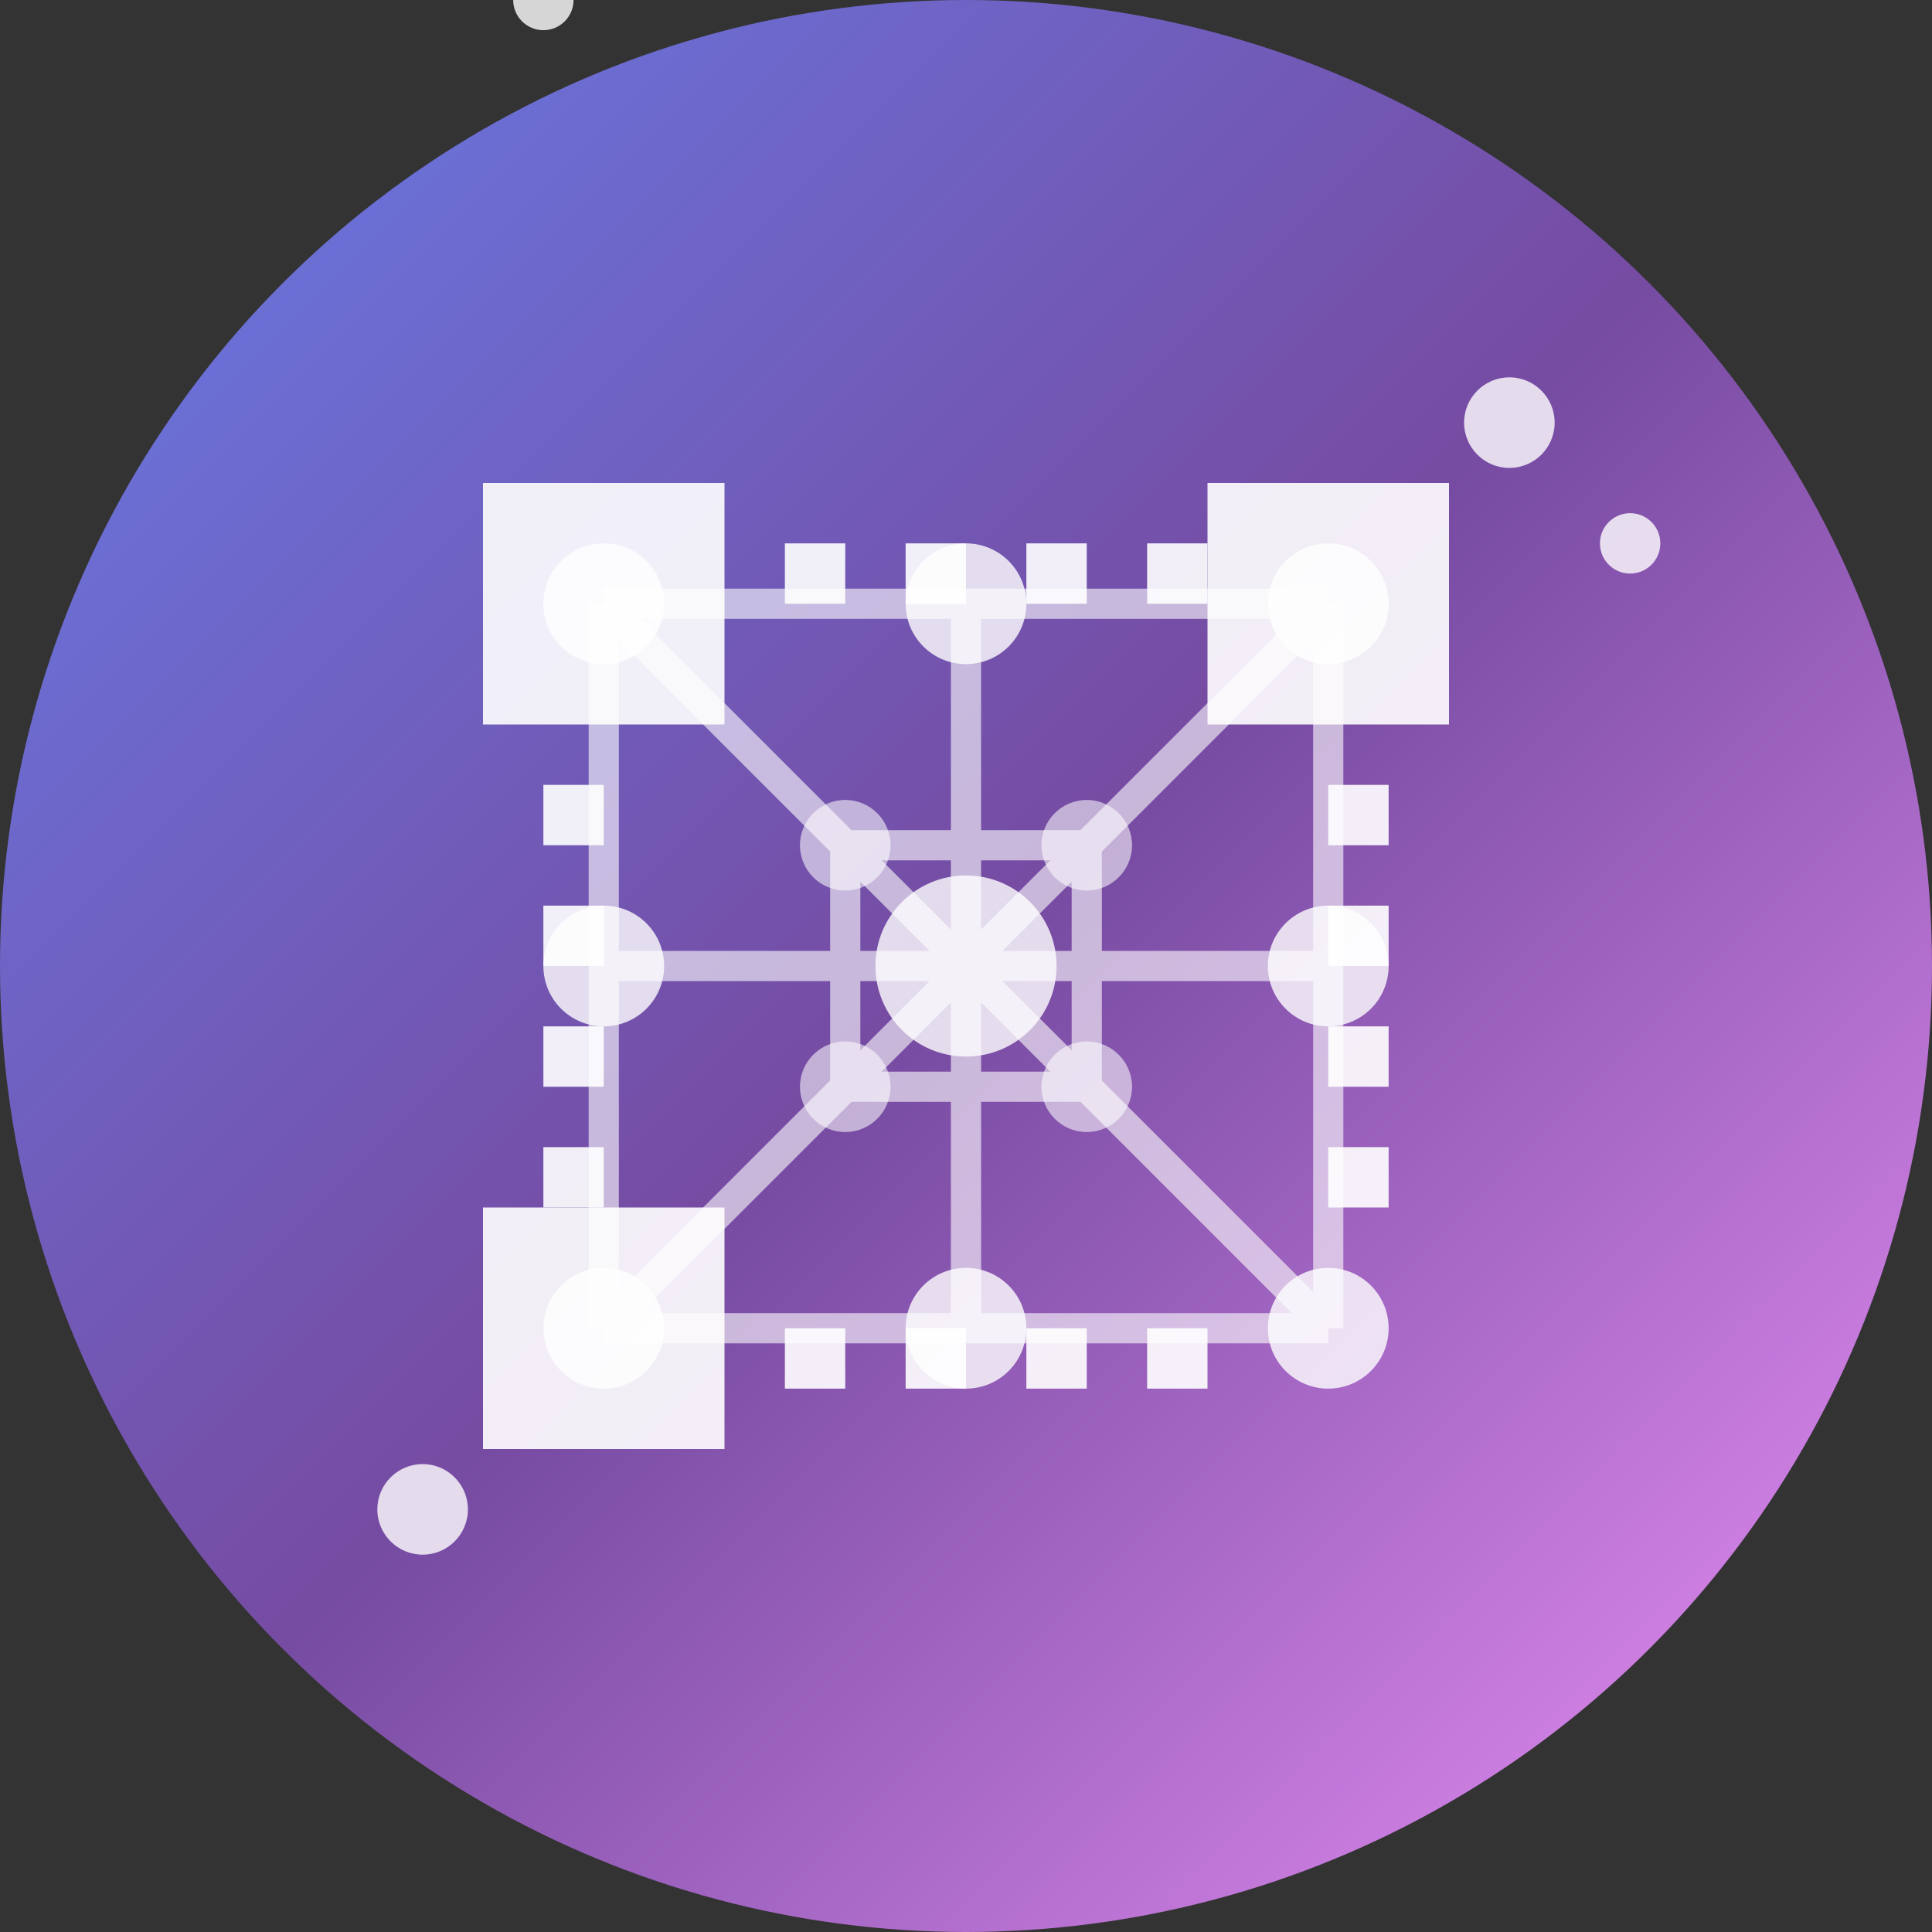 <svg width="64" height="64" viewBox="0 0 64 64" fill="none" xmlns="http://www.w3.org/2000/svg">
  <rect x="0" y="0" width="64" height="64" fill="#333333" stroke="none"/>
  <!-- Background circle with AI theme -->
  <circle cx="32" cy="32" r="32" fill="url(#gradient1)"/>
  
  <!-- QR Code Rectangles with AI Stars -->
  <g fill="white" opacity="0.9">
    <!-- Corner QR blocks with AI stars -->
    <rect x="16" y="16" width="8" height="8"/>
    <rect x="40" y="16" width="8" height="8"/>
    <rect x="16" y="40" width="8" height="8"/>
    
    <!-- QR Code Data Blocks -->
    <rect x="26" y="18" width="2" height="2"/>
    <rect x="30" y="18" width="2" height="2"/>
    <rect x="34" y="18" width="2" height="2"/>
    <rect x="38" y="18" width="2" height="2"/>
    
    <rect x="18" y="26" width="2" height="2"/>
    <rect x="18" y="30" width="2" height="2"/>
    <rect x="18" y="34" width="2" height="2"/>
    <rect x="18" y="38" width="2" height="2"/>
    
    <rect x="44" y="26" width="2" height="2"/>
    <rect x="44" y="30" width="2" height="2"/>
    <rect x="44" y="34" width="2" height="2"/>
    <rect x="44" y="38" width="2" height="2"/>
    
    <rect x="26" y="44" width="2" height="2"/>
    <rect x="30" y="44" width="2" height="2"/>
    <rect x="34" y="44" width="2" height="2"/>
    <rect x="38" y="44" width="2" height="2"/>
  </g>
  
  <!-- Beautiful AI Stars (from original design) -->
  <g fill="white" opacity="0.8">
    <!-- Main neural network nodes as stars -->
    <circle cx="20" cy="20" r="2" fill="white"/>
    <circle cx="32" cy="20" r="2" fill="white"/>
    <circle cx="44" cy="20" r="2" fill="white"/>
    
    <circle cx="20" cy="32" r="2" fill="white"/>
    <circle cx="32" cy="32" r="3" fill="white"/>
    <circle cx="44" cy="32" r="2" fill="white"/>
    
    <circle cx="20" cy="44" r="2" fill="white"/>
    <circle cx="32" cy="44" r="2" fill="white"/>
    <circle cx="44" cy="44" r="2" fill="white"/>
    
    <!-- Additional AI nodes -->
    <circle cx="28" cy="28" r="1.5" fill="white" opacity="0.7"/>
    <circle cx="36" cy="28" r="1.5" fill="white" opacity="0.7"/>
    <circle cx="28" cy="36" r="1.5" fill="white" opacity="0.7"/>
    <circle cx="36" cy="36" r="1.5" fill="white" opacity="0.7"/>
  </g>
  
  <!-- AI Neural Network Connections -->
  <g stroke="white" stroke-width="1" opacity="0.6">
    <!-- Horizontal connections -->
    <line x1="20" y1="20" x2="32" y2="20"/>
    <line x1="32" y1="20" x2="44" y2="20"/>
    <line x1="20" y1="32" x2="32" y2="32"/>
    <line x1="32" y1="32" x2="44" y2="32"/>
    <line x1="20" y1="44" x2="32" y2="44"/>
    <line x1="32" y1="44" x2="44" y2="44"/>
    
    <!-- Vertical connections -->
    <line x1="20" y1="20" x2="20" y2="32"/>
    <line x1="20" y1="32" x2="20" y2="44"/>
    <line x1="32" y1="20" x2="32" y2="32"/>
    <line x1="32" y1="32" x2="32" y2="44"/>
    <line x1="44" y1="20" x2="44" y2="32"/>
    <line x1="44" y1="32" x2="44" y2="44"/>
    
    <!-- Diagonal AI connections -->
    <line x1="20" y1="20" x2="32" y2="32"/>
    <line x1="44" y1="20" x2="32" y2="32"/>
    <line x1="20" y1="44" x2="32" y2="32"/>
    <line x1="44" y1="44" x2="32" y2="32"/>
    
    <!-- Secondary AI connections -->
    <line x1="28" y1="28" x2="36" y2="28"/>
    <line x1="28" y1="28" x2="28" y2="36"/>
    <line x1="36" y1="28" x2="36" y2="36"/>
    <line x1="28" y1="36" x2="36" y2="36"/>
  </g>
  
  <!-- AI Data Flow Indicators -->
  <g fill="white" opacity="0.8">
    <!-- Pulsing dots around the network -->
    <circle cx="50" cy="14" r="1.5">
      <animate attributeName="opacity" values="0.3;1;0.3" dur="2s" repeatCount="indefinite"/>
    </circle>
    <circle cx="54" cy="18" r="1">
      <animate attributeName="opacity" values="0.3;1;0.3" dur="2s" repeatCount="indefinite" begin="0.5s"/>
    </circle>
    <circle cx="14" cy="50" r="1.5">
      <animate attributeName="opacity" values="0.3;1;0.3" dur="2s" repeatCount="indefinite" begin="1s"/>
    </circle>
    <circle cx="18" y="54" r="1">
      <animate attributeName="opacity" values="0.3;1;0.3" dur="2s" repeatCount="indefinite" begin="1.5s"/>
    </circle>
  </g>
  
  <!-- Gradient definitions -->
  <defs>
    <linearGradient id="gradient1" x1="0%" y1="0%" x2="100%" y2="100%">
      <stop offset="0%" style="stop-color:#667eea;stop-opacity:1" />
      <stop offset="50%" style="stop-color:#764ba2;stop-opacity:1" />
      <stop offset="100%" style="stop-color:#f093fb;stop-opacity:1" />
    </linearGradient>
  </defs>
</svg>
